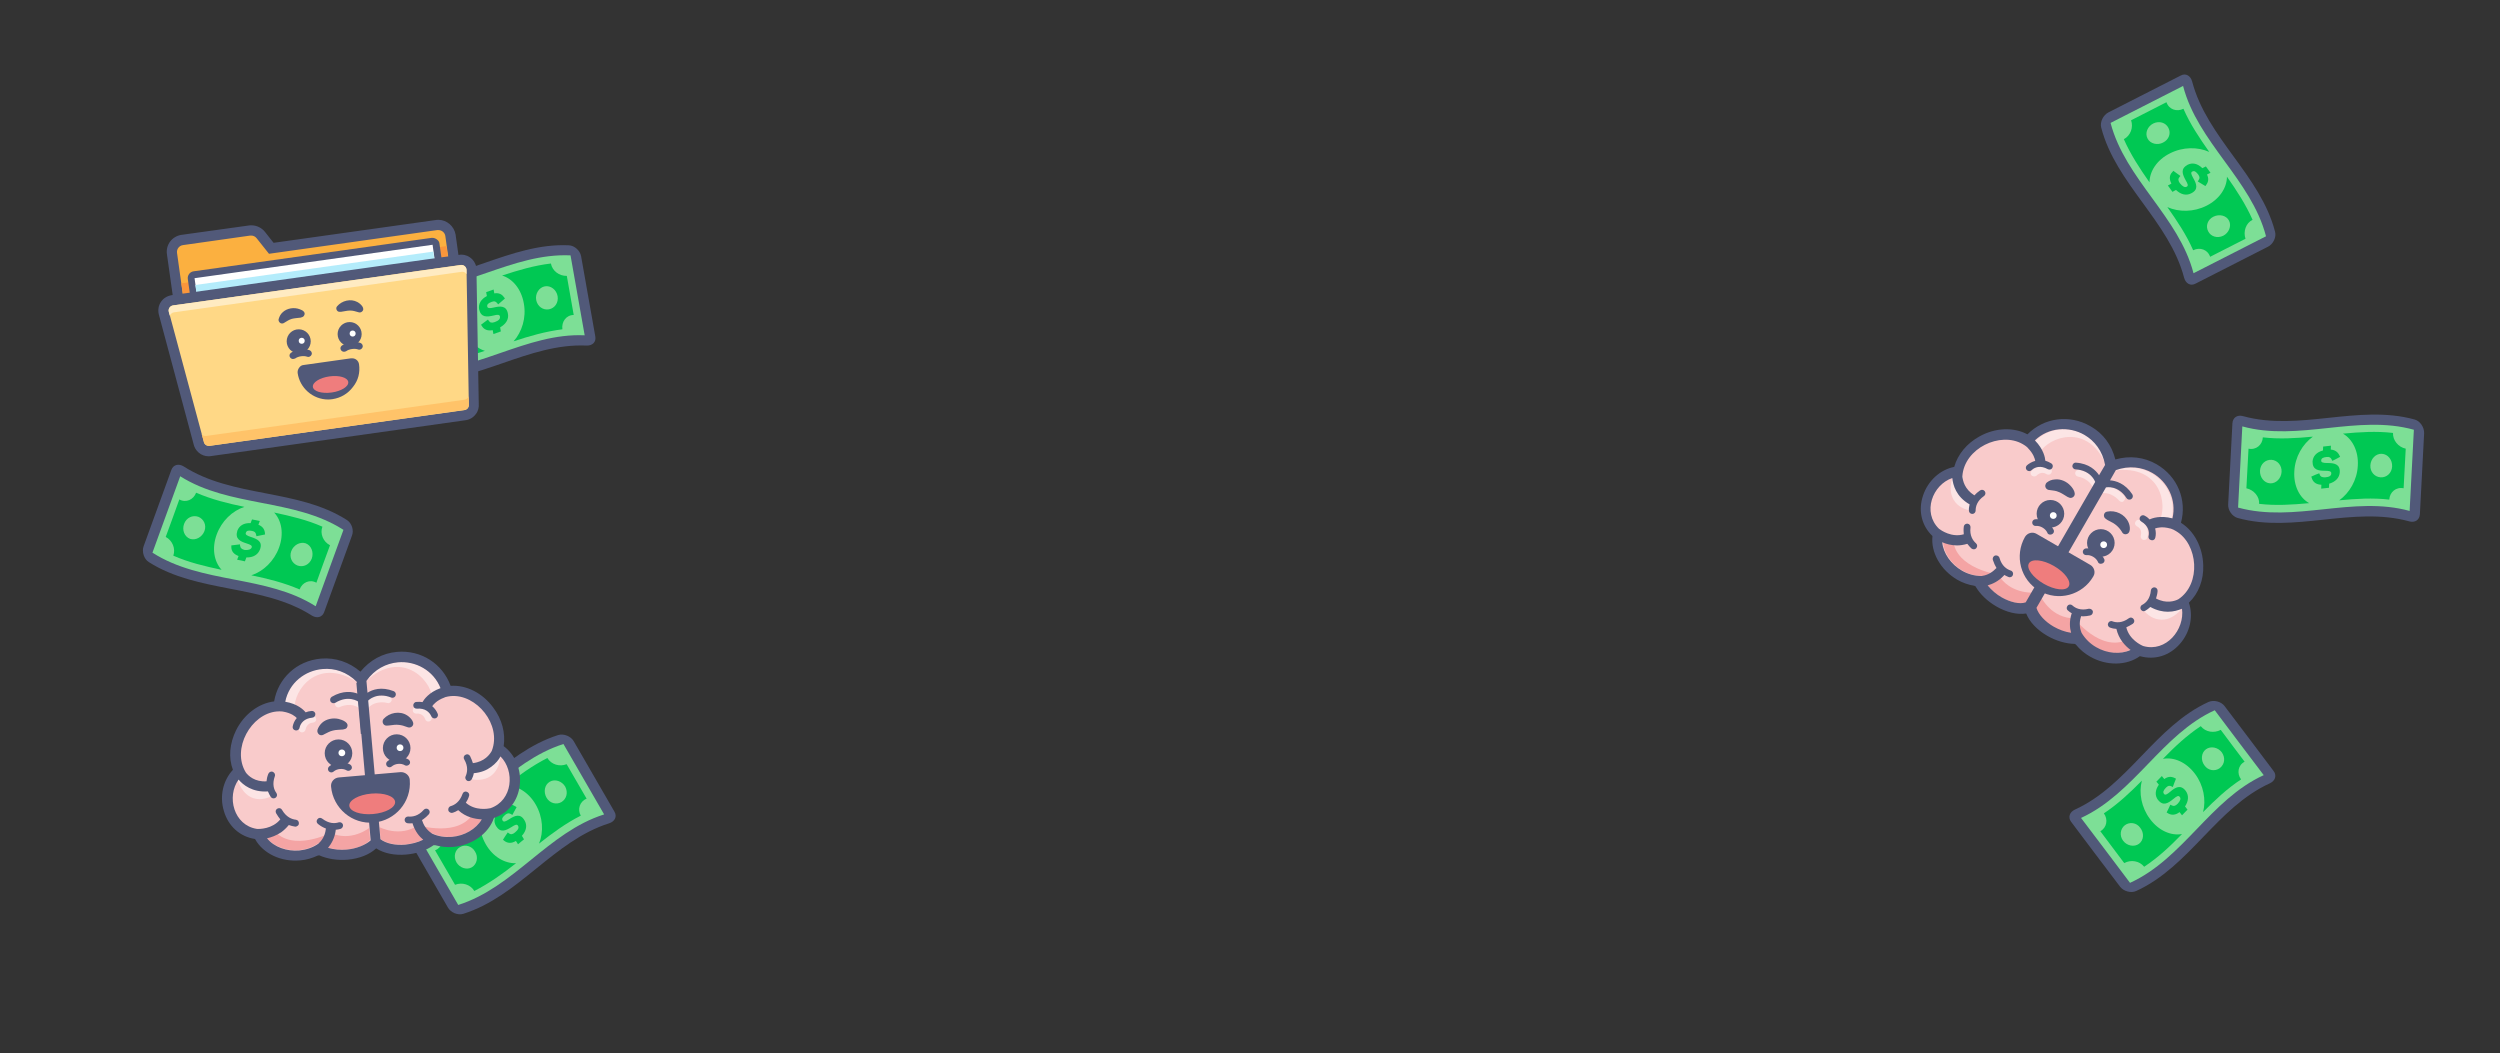 <?xml version="1.0" encoding="utf-8"?>
<!-- Generator: Adobe Illustrator 26.0.2, SVG Export Plug-In . SVG Version: 6.00 Build 0)  -->
<svg version="1.1" id="Layer_3" xmlns="http://www.w3.org/2000/svg" xmlns:xlink="http://www.w3.org/1999/xlink" x="0px" y="0px"
	 viewBox="0 0 1413.6 595.6" style="enable-background:new 0 0 1413.6 595.6;" xml:space="preserve">
<rect x="0" y="0" width="1413.6" height="595.6" fill="#333333" stroke="none"/>
<style type="text/css">
	.st0{fill:#7DDF96;}
	.st1{fill:#515979;}
	.st2{fill:#00C853;}
	.st3{fill:#FBB040;}
	.st4{fill:#FA963C;}
	.st5{fill:#FFFFFF;}
	.st6{fill:#B4ECFB;}
	.st7{fill:#FFD886;}
	.st8{fill:#FFEBC2;}
	.st9{fill:#FFC369;}
	.st10{fill:#EF7D7D;}
	.st11{fill:#F9CBCB;}
	.st12{fill:#FCE5E5;}
	.st13{fill:none;}
	.st14{fill:#F4A4A4;}
</style>
<g>
	<g>
		<g>
			<g>
				<g>
					<path class="st0" d="M236.1,212.4c-1.6-0.1-3.2-1.5-3.5-3.1c-2.6-15-5.3-30.2-8-45.2c-0.3-1.6,0.9-2.7,2.5-2.7
						c33.1,1.5,61.9-21.4,95-19.9c1.6,0.1,3.2,1.5,3.5,3.1c2.6,15,5.3,30.2,8,45.2c0.3,1.6-0.9,2.7-2.5,2.7
						C298,191.1,269.2,213.9,236.1,212.4z"/>
				</g>
				<g>
					<path class="st1" d="M322.6,144.4c2.6,15,5.3,30.2,8,45.2c-33.1-1.5-61.9,21.4-95,19.9c-2.6-15-5.3-30.2-8-45.2
						C260.7,165.7,289.5,142.9,322.6,144.4 M321.6,138.7c-33.1-1.5-61.9,21.4-95,19.9c-3.3-0.1-5.5,2-4.9,5.2
						c2.6,15,5.3,30.2,8,45.2c0.6,3.2,3.7,6.1,7,6.3c33.1,1.5,61.9-21.4,95-19.9c3.3,0.1,5.5-2,4.9-5.2c-2.6-15-5.3-30.2-8-45.2
						C328.1,141.8,324.9,138.8,321.6,138.7L321.6,138.7z"/>
				</g>
			</g>
			<path class="st2" d="M261.9,182.6c-1.5-8.1,1.1-16.1,5.8-21.4c-9,3-18.1,5.6-27.6,6.8c0.8,4.2-2,8-6.4,8.1
				c1.3,7.4,2.6,14.8,3.9,22.1c4.3-0.1,8.2,2.8,9,7c9.4-1.1,18.5-3.8,27.6-6.8C268.3,196.6,263.4,190.7,261.9,182.6z M250.2,192.2
				c-3.3,0.6-6.6-2-7.2-5.6c-0.7-3.6,1.6-6.8,4.9-7.4c3.3-0.6,6.5,1.6,7.2,5.2C255.6,188.1,253.5,191.7,250.2,192.2z"/>
			<path class="st2" d="M324.4,178.1c-1.3-7.4-2.6-14.8-3.9-22.1c-4.3,0.1-8.2-2.8-9-7c-9.4,1.1-18.5,3.8-27.6,6.8
				c6,1.8,10.9,7.7,12.3,15.8c1.5,8.1-1.1,16.1-5.8,21.4c9-3,18.1-5.6,27.6-6.8C317.4,181.9,320.2,178.1,324.4,178.1z M310.4,174.9
				c-3.3,0.6-6.5-1.6-7.2-5.2s1.6-7.2,4.9-7.8s6.6,2,7.2,5.6C315.9,171.1,313.7,174.3,310.4,174.9z"/>
			<g>
				<g>
					<path class="st2" d="M282.7,179c-0.2-1.2-1.4-1.2-3.6-0.6c-3.9,0.9-7.1,1.2-8.2-3.5c-0.5-3,1-5.7,4.4-7.5
						c-0.1-0.8-0.3-1.5-0.4-2.2c1.4-0.5,2.8-1,4.2-1.5c0.1,0.8,0.3,1.5,0.4,2.2c2.3-0.4,4.2,0.3,5.4,2.1c0.1,0.1,0.1,0.1,0.2,0.2
						c0.1,0.2,0.3,0.4,0.4,0.6c-1.3,1.1-2.5,2.1-3.8,3.3c-0.2-0.2-0.4-0.5-0.6-0.7c-0.8-1-1.6-1.3-3.1-0.7c-1.9,0.7-2.7,1.4-2.5,2.6
						c0.2,1.1,1.5,1.1,3.6,0.6c3.8-0.9,7.3-1.2,8.1,3.5c0.6,3.1-1.1,5.8-4.4,7.7c0.1,0.8,0.3,1.6,0.4,2.3c-1.4,0.5-2.8,1-4.2,1.5
						c-0.1-0.8-0.3-1.5-0.4-2.2c-2.8,0.5-4.9-0.3-6.1-2.3c-0.2-0.3-0.3-0.5-0.5-0.8c1.3-1,2.6-1.9,3.9-2.9c0.2,0.2,0.3,0.5,0.5,0.7
						c0.7,1.1,1.7,1.3,3.4,0.7C282,181.3,282.9,180.3,282.7,179z"/>
				</g>
			</g>
		</g>
	</g>
</g>
<path class="st3" d="M118,249.2c-3.4,0-6.2-2.5-6.7-5.8l-14.1-100c-0.5-3.7,2-7.2,5.8-7.7l38.1-5.3c0.3,0,0.6-0.1,1-0.1
	c2.1,0,4.1,1,5.3,2.6l5.9,7.6l93.5-13.1c0.3,0,0.7-0.1,1-0.1c3.4,0,6.2,2.5,6.7,5.8l12.4,88.4c0.3,1.8-0.2,3.6-1.3,5
	c-1.1,1.5-2.7,2.4-4.5,2.6L119,249.1C118.7,249.2,118.3,249.2,118,249.2z"/>
<path class="st1" d="M247.9,130.1c1.9,0,3.6,1.4,3.9,3.3l12.4,88.4c0.3,2.1-1.2,4.1-3.3,4.4l-142.3,20.1c-0.2,0-0.4,0-0.6,0
	c-1.9,0-3.6-1.4-3.9-3.3l-14-100c-0.3-2.1,1.2-4.1,3.3-4.4l38.1-5.4c0.2,0,0.4,0,0.6,0c1.2,0,2.3,0.6,3,1.5l7,8.8l95.1-13.4
	C247.5,130.1,247.7,130.1,247.9,130.1 M247.9,124.3c-0.5,0-0.9,0-1.4,0.1l-91.8,12.9l-4.9-6.2c-1.8-2.3-4.7-3.7-7.7-3.7
	c-0.5,0-0.9,0-1.4,0.1l-38.1,5.3c-5.3,0.8-9,5.6-8.2,11l14.1,100c0.7,4.8,4.8,8.3,9.6,8.3c0.5,0,0.9,0,1.4-0.1l142.3-20
	c2.5-0.4,4.9-1.7,6.4-3.8c1.6-2,2.2-4.7,1.8-7.2l-12.4-88.4C256.8,127.9,252.6,124.3,247.9,124.3L247.9,124.3z"/>
<rect x="103.2" y="149.6" transform="matrix(0.99 -0.139 0.139 0.99 -20.438 26.449)" class="st4" width="151.4" height="19.4"/>
<path class="st5" d="M113.5,184.2c-1,0-1.7-0.7-1.9-1.6l-3.5-24.9c-0.1-0.5,0.1-1.1,0.4-1.5s0.8-0.7,1.3-0.8l134.5-18.9
	c0.1,0,0.2,0,0.3,0c0.4,0,0.9,0.1,1.2,0.4c0.4,0.3,0.7,0.8,0.8,1.3l3.5,24.9c0.2,1.1-0.6,2-1.6,2.2l-134.5,18.9
	C113.7,184.2,113.6,184.2,113.5,184.2z"/>
<path class="st1" d="M244.6,138.4l3.5,24.9l-134.6,18.9l-3.5-24.9L244.6,138.4 M244.6,134.5c-0.2,0-0.4,0-0.6,0l-134.5,18.9
	c-2.1,0.3-3.6,2.2-3.3,4.4l3.5,24.9c0.3,1.9,1.9,3.3,3.9,3.3c0.2,0,0.4,0,0.6,0l134.5-18.9c2.1-0.3,3.6-2.2,3.3-4.4l-3.5-24.9
	c-0.1-1.1-0.7-1.9-1.6-2.5C246.2,134.8,245.3,134.5,244.6,134.5L244.6,134.5z"/>
<rect x="111.2" y="151.6" transform="matrix(0.99 -0.139 0.139 0.99 -20.704 26.509)" class="st6" width="135.9" height="19.4"/>
<path class="st7" d="M118,255.1c-2.8,0-5.2-2-5.7-4.9l-19.7-73.2c-0.4-1.6-0.2-3.3,0.8-4.8c1-1.5,2.4-2.3,4.1-2.5l162.7-22.9
	c0.3,0,0.6-0.1,0.8-0.1c3.2,0,5.7,2.5,5.8,5.7l1.3,75.8c0.2,1.5-0.3,2.9-1.2,4.1c-1,1.3-2.3,2-3.9,2.2L118.8,255
	C118.5,255,118.3,255.1,118,255.1z"/>
<path class="st1" d="M260.9,149.8c1.6,0,2.9,1.3,2.9,2.9l1.3,75.9c0.2,1.6-0.9,3.1-2.5,3.3l-144.1,20.2c-0.1,0-0.3,0-0.4,0
	c-1.5,0-2.7-1.1-2.9-2.5l-19.7-73.3c-0.5-1.6,0.7-3.4,2.4-3.6l162.7-22.9C260.6,149.8,260.8,149.8,260.9,149.8 M260.9,144
	c-0.4,0-0.8,0-1.3,0.1L97.1,166.9c-2.5,0.4-4.7,1.7-6.1,3.8c-1.4,2-1.8,4.7-1.2,7.1l19.6,73.1c0.8,4.1,4.4,7.1,8.5,7.1
	c0.4,0,0.8,0,1.3-0.1l144.1-20.3c2.3-0.3,4.4-1.6,5.7-3.4c1.4-1.7,1.9-3.9,1.7-6l-1.3-75.6C269.5,147.9,265.6,144,260.9,144
	L260.9,144z"/>
<path class="st8" d="M98.4,176.6L261,153.7c1.2-0.2,2.2,0.4,2.8,1.3v-2.3c0-1.7-1.6-3.1-3.3-2.8L97.8,172.7
	c-1.7,0.3-2.8,1.9-2.4,3.6l0.6,2.2C96.4,177.6,97.3,176.7,98.4,176.6z"/>
<path class="st9" d="M262.7,226l-146.1,20.5c-1.1,0.2-2-0.3-2.6-1.1l1.2,4.2c0.2,1.6,1.6,2.7,3.3,2.5l144.1-20.3
	c1.6-0.2,2.7-1.6,2.5-3.3l-0.1-4.4C264.6,225.1,263.8,225.8,262.7,226z"/>
<path class="st1" d="M194.5,198.9c-0.6,0-1.2-0.3-1.6-0.8c-0.7-0.9-0.5-2,0.4-2.7c2.7-1.9,7.3-2.6,10.5-1.5c1,0.4,1.6,1.5,1.2,2.5
	c-0.4,1-1.5,1.6-2.5,1.2c-1.9-0.7-5.1-0.3-6.8,1C195.3,198.8,194.9,198.9,194.5,198.9z"/>
<circle class="st1" cx="197.7" cy="188.9" r="6.8"/>
<circle class="st5" cx="199.4" cy="188.6" r="1.7"/>
<path class="st1" d="M190.6,173.2c2.7-3.2,7.7-4.5,11.5-2.4c1.9,1,4.9,3.9,2.3,5.6c-0.6,0.4-1.4,0.3-1.9,0.1
	c-1.7-0.5-2.9-0.9-4.6-0.9c-1.6,0-3.4,0.5-5,0.7h-0.8C190.6,176.5,189.5,174.4,190.6,173.2L190.6,173.2z"/>
<path class="st1" d="M165.7,203c-0.6,0-1.2-0.3-1.6-0.8c-0.7-0.9-0.5-2,0.4-2.7c2.7-1.9,7.3-2.6,10.5-1.5c1,0.4,1.6,1.5,1.2,2.5
	c-0.4,1-1.5,1.6-2.5,1.2c-1.9-0.7-5.1-0.3-6.8,1C166.4,202.8,166.1,203,165.7,203z"/>
<circle class="st1" cx="168.9" cy="193" r="6.8"/>
<circle class="st5" cx="170.6" cy="192.7" r="1.7"/>
<path class="st1" d="M170,179.6c-1.6,0.2-3.5,0.3-5,0.7c-1.6,0.5-2.6,1.2-4.1,2.1c-1,0.8-2.4,0.7-3.1-0.5c-0.3-0.5-0.4-1.1-0.2-1.6
	c0.4-1.3,1-2.6,2.1-3.6c2.5-2.5,6.7-3.1,9.9-1.8c1.5,0.5,3.5,1.7,2.3,3.6C171.5,179.2,170.7,179.4,170,179.6L170,179.6z"/>
<path class="st1" d="M203,205.9c-0.3-1.9-1.9-3.3-3.9-3.3c-0.2,0-0.4,0-0.6,0l-26.9,3.8c-1.1,0.1-1.9,0.7-2.5,1.6
	c-0.6,0.8-0.9,1.8-0.8,2.9c1.2,8.5,8.6,15,17.3,15c0.8,0,1.6-0.1,2.4-0.2c4.7-0.7,8.7-3.1,11.5-6.8
	C202.6,215.1,203.7,210.6,203,205.9z"/>
<ellipse transform="matrix(0.99 -0.139 0.139 0.99 -28.436 28.15)" class="st10" cx="187" cy="217.4" rx="10.1" ry="4.6"/>
<g>
	<g>
		<g>
			<g>
				<g>
					<path class="st0" d="M85.2,315.2c-1.4-0.9-2-2.9-1.5-4.4c5.2-14.4,10.5-28.8,15.7-43.2c0.6-1.6,2.1-1.9,3.5-1.1
						c28,17.8,64.3,12.4,92.3,30.3c1.4,0.9,2,2.9,1.5,4.4c-5.2,14.4-10.5,28.8-15.7,43.2c-0.6,1.6-2.1,1.9-3.5,1.1
						C149.5,327.7,113.2,333,85.2,315.2z"/>
				</g>
				<g>
					<path class="st1" d="M194.2,299.6c-5.2,14.4-10.5,28.8-15.7,43.2c-28-17.8-64.3-12.4-92.3-30.3c5.2-14.4,10.5-28.8,15.7-43.2
						C129.9,287,166.3,281.7,194.2,299.6 M196.1,294c-28-17.8-64.3-12.4-92.3-30.3c-2.8-1.7-5.8-1-6.9,2
						c-5.2,14.4-10.5,28.8-15.7,43.2c-1.1,3,0.2,7.2,2.9,8.9c28,17.8,64.3,12.4,92.3,30.3c2.8,1.7,5.8,1,6.9-2
						c5.2-14.4,10.5-28.8,15.7-43.2C200.2,300,199,295.8,196.1,294L196.1,294z"/>
				</g>
			</g>
			<g>
				<path class="st2" d="M122.5,302.3c2.8-7.7,8.9-13.5,15.7-15.7c-9.3-1.9-18.5-4.2-27.3-8c-1.5,4-5.8,5.9-9.5,3.8
					c-2.5,7.1-5.1,14.1-7.7,21.2c3.8,2,5.7,6.6,4.3,10.6c8.6,3.8,17.9,6,27.3,8C121,317.5,119.7,310,122.5,302.3z M115.6,300.3
					c-1.3,3.4-4.9,5.4-8.1,4.4c-3.2-1.2-4.7-5-3.4-8.5c1.3-3.5,4.8-5.1,8-4C115.2,293.4,116.9,296.9,115.6,300.3z"/>
				<path class="st2" d="M182.3,297.8c-8.6-3.8-17.9-6-27.3-8c4.3,4.6,5.6,12.1,2.8,19.8s-8.9,13.5-15.7,15.7
					c9.3,1.9,18.5,4.2,27.3,8c1.5-4,5.8-5.9,9.5-3.8c2.5-7.1,5.1-14.1,7.7-21.2C182.8,306.4,180.8,301.8,182.3,297.8z M176.3,315.8
					c-1.3,3.5-4.8,5.1-8,4c-3.2-1.2-4.9-4.7-3.6-8.2c1.3-3.4,4.9-5.4,8.1-4.4C176.1,308.4,177.5,312.4,176.3,315.8z"/>
			</g>
			<g>
				<g>
					<path class="st2" d="M142.3,309.6c0.4-1.1-0.6-1.6-2.8-2.3c-3.8-1.2-6.7-2.6-5.3-7.2c1.1-2.9,3.7-4.5,7.5-4.3
						c0.3-0.7,0.5-1.4,0.8-2.1c1.5,0.3,2.9,0.6,4.4,0.9c-0.3,0.7-0.5,1.4-0.8,2.1c2.2,0.9,3.4,2.3,3.7,4.6c0,0.1,0,0.2,0,0.2
						c0,0.2,0,0.5,0.1,0.7c-1.6,0.3-3.2,0.7-4.9,1c-0.1-0.3-0.1-0.6-0.2-0.9c-0.2-1.2-0.8-1.8-2.3-2.1c-2-0.4-3.1-0.2-3.5,1.1
						c-0.4,1,0.7,1.6,2.8,2.3c3.7,1.2,6.9,2.6,5.2,7.1c-1.1,2.9-3.8,4.6-7.7,4.5c-0.3,0.8-0.5,1.5-0.8,2.2c-1.5-0.3-2.9-0.6-4.4-0.9
						c0.3-0.7,0.5-1.5,0.8-2.1c-2.7-1-4.1-2.7-4.1-5.1c0-0.3,0-0.6,0-0.9c1.6-0.2,3.2-0.4,4.9-0.6c0,0.3,0,0.6,0.1,0.9
						c0.1,1.2,1,1.9,2.6,2.3C140.5,311.1,141.8,310.7,142.3,309.6z"/>
				</g>
			</g>
		</g>
	</g>
</g>
<g>
	<g>
		<g>
			<g>
				<g>
					<path class="st0" d="M260.5,514.2c-1.6,0.5-3.5-0.3-4.4-1.6c-7.7-13.3-15.3-26.5-23-39.8c-0.8-1.4-0.2-2.9,1.5-3.4
						c31.6-10,50.9-41.2,82.5-51.2c1.6-0.5,3.5,0.3,4.4,1.6c7.7,13.3,15.3,26.5,23,39.8c0.8,1.4,0.2,2.9-1.5,3.4
						C311.4,473,292.1,504.2,260.5,514.2z"/>
				</g>
				<g>
					<path class="st1" d="M318.6,420.7c7.7,13.3,15.3,26.5,23,39.8c-31.6,10-50.9,41.2-82.5,51.2c-7.7-13.3-15.3-26.5-23-39.8
						C267.7,461.9,287,430.7,318.6,420.7 M315.7,415.6c-31.6,10-50.9,41.2-82.5,51.2c-3.1,1-4.6,3.8-2.9,6.6
						c7.7,13.3,15.3,26.5,23,39.8c1.6,2.8,5.6,4.5,8.7,3.5c31.6-10,50.9-41.2,82.5-51.2c3.1-1,4.6-3.8,2.9-6.6
						c-7.7-13.3-15.3-26.5-23-39.8C322.8,416.3,318.8,414.7,315.7,415.6L315.7,415.6z"/>
				</g>
			</g>
			<path class="st2" d="M331.7,451.6c-3.8-6.5-7.5-13-11.3-19.5c-4,1.6-8.7,0.2-10.9-3.5c-8.4,4.3-16.1,9.8-23.6,15.7
				c6.2-0.4,12.9,3.5,17,10.6s4.6,15.5,1.9,22.1c7.5-5.9,15.1-11.5,23.6-15.8C326.4,457.8,327.7,453.2,331.7,451.6z M317.5,453.5
				c-2.9,1.7-6.7,0.7-8.5-2.5c-1.8-3.2-1.1-7.3,1.9-9c2.9-1.7,6.9-0.3,8.7,2.8C321.3,448.1,320.4,451.7,317.5,453.5z"/>
			<path class="st2" d="M274.7,477.4c-4.1-7.1-4.6-15.5-1.9-22.1c-7.5,5.9-15.1,11.5-23.6,15.8c2.1,3.7,0.8,8.2-3.2,9.7
				c3.8,6.5,7.5,13,11.3,19.5c4-1.6,8.7-0.2,10.9,3.5c8.4-4.3,16.1-9.8,23.6-15.7C285.3,488.3,278.7,484.4,274.7,477.4z
				 M266.8,490.4c-2.9,1.7-6.9,0.3-8.7-2.8c-1.8-3.2-0.9-7,2-8.6c2.9-1.7,6.7-0.7,8.5,2.5C270.6,484.6,269.7,488.7,266.8,490.4z"/>
			<g>
				<g>
					<path class="st2" d="M292.9,466.9c-0.6-1-1.6-0.6-3.6,0.7c-3.4,2.1-6.3,3.5-8.8-0.5c-1.6-2.6-1.1-5.7,1.6-8.5
						c-0.4-0.7-0.8-1.3-1.2-1.9c1.2-1,2.3-1.8,3.4-2.8c0.4,0.7,0.8,1.3,1.2,1.9c2-1.2,4-1.1,5.8,0.1c0.1,0,0.1,0.1,0.2,0.1
						c0.2,0.1,0.4,0.3,0.6,0.4c-0.8,1.5-1.6,2.9-2.4,4.4c-0.3-0.2-0.5-0.3-0.8-0.5c-1.1-0.6-1.9-0.6-3.2,0.4
						c-1.6,1.4-2.1,2.2-1.5,3.3c0.6,1,1.7,0.5,3.6-0.7c3.2-2.1,6.4-3.6,8.8,0.6c1.6,2.7,1.1,5.8-1.5,8.7c0.4,0.7,0.8,1.4,1.2,2
						c-1.2,1-2.3,1.8-3.4,2.8c-0.4-0.7-0.8-1.4-1.2-1.9c-2.4,1.5-4.7,1.4-6.6-0.1c-0.2-0.2-0.5-0.4-0.7-0.6c0.9-1.4,1.7-2.7,2.7-4.1
						c0.2,0.2,0.5,0.3,0.7,0.5c1,0.8,2.1,0.6,3.4-0.5C293,469.2,293.6,468,292.9,466.9z"/>
				</g>
			</g>
		</g>
	</g>
</g>
<g>
	<g>
		<g>
			<g>
				<g>
					<path class="st0" d="M1206.1,501.4c-1.5,0.7-3.5,0.1-4.5-1.2c-9.2-12.2-18.4-24.5-27.7-36.7c-1-1.3-0.5-2.8,1-3.5
						c30.2-13.8,45.5-47.2,75.6-60.9c1.5-0.7,3.5-0.1,4.5,1.2c9.2,12.2,18.4,24.5,27.7,36.7c1,1.3,0.5,2.8-1,3.5
						C1251.7,454.4,1236.3,487.7,1206.1,501.4z"/>
				</g>
				<g>
					<path class="st1" d="M1252.3,401.6c9.2,12.2,18.4,24.5,27.7,36.7c-30.2,13.8-45.5,47.2-75.6,60.9
						c-9.2-12.2-18.4-24.5-27.7-36.7C1206.9,448.6,1222.3,415.3,1252.3,401.6 M1248.8,396.9c-30.2,13.8-45.5,47.2-75.6,60.9
						c-3,1.4-4,4.4-2.1,6.9c9.2,12.2,18.4,24.5,27.7,36.7c1.9,2.5,6.1,3.8,9.1,2.4c30.2-13.8,45.5-47.2,75.6-60.9
						c3-1.4,4-4.4,2.1-6.9c-9.2-12.2-18.4-24.5-27.7-36.7C1256,396.7,1251.9,395.6,1248.8,396.9L1248.8,396.9z"/>
				</g>
			</g>
			<path class="st2" d="M1215.7,463.1c-4.9-6.5-6.4-14.8-4.6-21.7c-6.7,6.8-13.6,13.3-21.5,18.5c2.5,3.4,1.7,8.1-2,10.1l13.5,18
				c3.8-2,8.6-1.3,11.3,2.1c7.9-5.2,14.8-11.7,21.4-18.5C1227.6,472.7,1220.6,469.7,1215.7,463.1z M1209.5,477.1
				c-2.7,2-6.8,1.2-9-1.7c-2.2-2.9-1.6-6.8,1-8.8c2.7-2,6.6-1.5,8.7,1.5C1212.4,470.9,1212.3,475,1209.5,477.1z"/>
			<path class="st2" d="M1269.2,430.7c-4.5-6-9-11.9-13.5-18c-3.8,2-8.6,1.3-11.3-2.1c-7.9,5.2-14.8,11.7-21.4,18.5
				c6.2-1.2,13.2,1.9,18.1,8.4c4.9,6.5,6.4,14.8,4.6,21.7c6.7-6.8,13.6-13.3,21.5-18.5C1264.7,437.4,1265.4,432.7,1269.2,430.7z
				 M1255.2,434.3c-2.7,2-6.6,1.5-8.7-1.5c-2.2-2.9-1.9-7.1,0.8-9.1c2.7-2,6.8-1.2,9,1.7C1258.4,428.4,1258,432.1,1255.2,434.3z"/>
			<g>
				<g>
					<path class="st2" d="M1232.5,450.6c-0.7-1-1.7-0.4-3.5,1.1c-3.1,2.5-5.8,4.3-8.8,0.6c-1.8-2.4-1.7-5.5,0.5-8.6
						c-0.5-0.6-0.9-1.2-1.4-1.7c1.1-1.1,2-2.1,3.1-3.2c0.5,0.6,0.9,1.2,1.4,1.7c1.9-1.4,3.8-1.6,5.8-0.6c0.1,0,0.2,0.1,0.2,0.1
						c0.2,0.1,0.4,0.2,0.6,0.3c-0.6,1.6-1.3,3.1-1.8,4.7c-0.3-0.1-0.6-0.2-0.8-0.4c-1.1-0.5-1.9-0.4-3.1,0.8
						c-1.5,1.6-1.8,2.5-1.1,3.5c0.7,0.9,1.7,0.3,3.5-1.2c2.9-2.5,5.9-4.3,8.8-0.5c1.8,2.5,1.7,5.6-0.4,8.8c0.5,0.6,1,1.3,1.4,1.8
						c-1.1,1.1-2,2.1-3.1,3.2c-0.5-0.6-0.9-1.2-1.4-1.8c-2.2,1.7-4.5,1.9-6.5,0.7c-0.3-0.2-0.5-0.3-0.8-0.5c0.7-1.5,1.5-2.9,2.1-4.4
						c0.3,0.1,0.5,0.3,0.8,0.4c1.1,0.6,2.1,0.3,3.3-0.9C1232.9,452.8,1233.3,451.5,1232.5,450.6z"/>
				</g>
			</g>
		</g>
	</g>
</g>
<g>
	<g>
		<g>
			<g>
				<g>
					<path class="st0" d="M1265.3,289.8c-1.6-0.5-2.8-2.1-2.7-3.8c0.8-15.3,1.6-30.6,2.4-45.9c0.1-1.6,1.5-2.5,3-2
						c31.9,8.8,65.1-6.9,97,1.9c1.6,0.5,2.8,2.1,2.7,3.8c-0.8,15.3-1.6,30.6-2.4,45.9c-0.1,1.6-1.5,2.5-3,2
						C1330.5,282.9,1297.3,298.7,1265.3,289.8z"/>
				</g>
				<g>
					<path class="st1" d="M1364.9,243c-0.8,15.3-1.6,30.6-2.4,45.9c-31.9-8.8-65.1,6.9-97-1.9c0.8-15.3,1.6-30.6,2.4-45.9
						C1299.8,249.9,1333,234.1,1364.9,243 M1365.3,237.2c-31.9-8.8-65.1,6.9-97-1.9c-3.2-0.9-5.8,0.8-6,4
						c-0.8,15.3-1.6,30.6-2.4,45.9c-0.2,3.2,2.2,6.8,5.4,7.7c31.9,8.8,65.1-6.9,97,1.9c3.2,0.9,5.8-0.8,6-4
						c0.8-15.3,1.6-30.6,2.4-45.9C1370.8,241.6,1368.4,238,1365.3,237.2L1365.3,237.2z"/>
				</g>
			</g>
			<path class="st2" d="M1297.3,266.5c0.4-8.2,4.7-15.4,10.5-19.6c-9.5,0.9-19,1.5-28.3,0.4c-0.2,4.2-3.8,7.3-8.1,6.4
				c-0.4,7.5-0.8,14.9-1.2,22.4c4.2,0.9,7.5,4.7,7.2,8.8c9.4,1.1,18.8,0.5,28.3-0.4C1300.3,281.5,1296.8,274.7,1297.3,266.5z
				 M1290.1,266.8c-0.2,3.7-3.1,6.7-6.5,6.5s-5.9-3.5-5.7-7.2c0.2-3.7,3.1-6.3,6.5-6.1C1287.7,260.2,1290.3,263.1,1290.1,266.8z"/>
			<path class="st2" d="M1353.1,244.8c-9.4-1.1-18.8-0.5-28.3,0.4c5.4,3.1,8.9,10,8.4,18.1c-0.4,8.2-4.7,15.4-10.5,19.6
				c9.5-0.9,19-1.5,28.3-0.4c0.2-4.2,3.8-7.3,8.1-6.4c0.4-7.5,0.8-14.9,1.2-22.4C1356.1,252.8,1352.9,249,1353.1,244.8z
				 M1352.6,263.8c-0.2,3.7-3.1,6.3-6.5,6.1c-3.4-0.2-6-3.1-5.8-6.8c0.2-3.7,3.1-6.7,6.5-6.5
				C1350.3,256.8,1352.8,260.1,1352.6,263.8z"/>
			<g>
				<g>
					<path class="st2" d="M1318.2,267.7c0.1-1.2-1.1-1.5-3.4-1.5c-4,0-7.2-0.5-7.2-5.2c0.2-3,2.2-5.3,5.9-6.3c0-0.8,0.1-1.5,0.1-2.2
						c1.5-0.2,2.9-0.3,4.4-0.5c0,0.8-0.1,1.5-0.1,2.2c2.3,0.2,4,1.3,4.9,3.3c0.1,0.1,0.1,0.1,0.1,0.2c0.1,0.2,0.2,0.4,0.3,0.6
						c-1.5,0.8-2.9,1.6-4.4,2.3c-0.1-0.3-0.3-0.5-0.4-0.8c-0.5-1.1-1.3-1.6-2.9-1.4c-2,0.2-3,0.8-3,2c-0.1,1.1,1.2,1.4,3.4,1.4
						c3.9,0,7.3,0.5,7.1,5.2c-0.2,3.1-2.3,5.4-6,6.5c0,0.8-0.1,1.6-0.1,2.3c-1.5,0.2-2.9,0.3-4.4,0.5c0-0.8,0.1-1.6,0.1-2.2
						c-2.8-0.1-4.7-1.4-5.4-3.7c-0.1-0.3-0.2-0.6-0.3-0.9c1.5-0.7,3-1.4,4.5-1.9c0.1,0.3,0.2,0.6,0.3,0.8c0.4,1.2,1.5,1.6,3.1,1.5
						C1317.1,269.7,1318.2,269,1318.2,267.7z"/>
				</g>
			</g>
		</g>
	</g>
</g>
<g>
	<g>
		<g>
			<g>
				<g>
					<path class="st0" d="M1190.8,70.7c-0.4-1.6,0.5-3.5,1.9-4.3c13.7-7,27.3-13.9,41-20.9c1.5-0.8,2.9,0,3.3,1.6
						c8.3,32,38.5,53,46.9,85c0.4,1.6-0.5,3.5-1.9,4.3c-13.7,7-27.3,13.9-41,20.9c-1.5,0.8-2.9,0-3.3-1.6
						C1229.4,123.7,1199.2,102.8,1190.8,70.7z"/>
				</g>
				<g>
					<path class="st1" d="M1281.3,133.6c-13.7,7-27.3,13.9-41,20.9c-8.3-32-38.5-53-46.9-85c13.7-7,27.3-13.9,41-20.9
						C1242.7,80.6,1272.9,101.5,1281.3,133.6 M1286.4,131c-8.3-32-38.5-53-46.9-85c-0.9-3.2-3.6-4.8-6.4-3.3
						c-13.7,7-27.3,13.9-41,20.9c-2.8,1.5-4.8,5.3-4,8.5c8.3,32,38.5,53,46.9,85c0.9,3.2,3.6,4.8,6.4,3.3c13.7-7,27.3-13.9,41-20.9
						C1285.3,138.1,1287.3,134.1,1286.4,131L1286.4,131z"/>
				</g>
			</g>
			<path class="st2" d="M1273.7,124.3c-3.8-8.6-9-16.6-14.5-24.4c0,6.3-4.2,12.7-11.5,16.4c-7.3,3.7-15.7,3.7-22.2,0.8
				c5.5,7.8,10.8,15.7,14.6,24.4c3.8-1.9,8.2-0.4,9.6,3.7c6.7-3.4,13.4-6.8,20-10.2C1268.3,130.9,1269.9,126.1,1273.7,124.3z
				 M1257.1,133.3c-3.3,1.6-7,0.5-8.5-2.5c-1.6-3-0.3-6.7,3-8.3c3.3-1.6,7.3-0.7,8.8,2.3C1261.9,127.8,1260.3,131.7,1257.1,133.3z"
				/>
			<path class="st2" d="M1227,86.7c7.3-3.7,15.7-3.7,22.2-0.8c-5.5-7.8-10.8-15.7-14.6-24.4c-3.8,1.9-8.2,0.4-9.6-3.7
				c-6.7,3.4-13.4,6.8-20,10.2c1.4,4.1-0.3,8.7-4.1,10.7c3.8,8.6,9,16.6,14.5,24.4C1215.5,96.8,1219.6,90.4,1227,86.7z M1214.3,78.3
				c-1.6-3,0-6.9,3.3-8.5c3.3-1.6,7-0.5,8.5,2.5c1.6,3,0.3,6.7-3,8.3C1219.9,82.3,1215.8,81.3,1214.3,78.3z"/>
			<g>
				<g>
					<path class="st2" d="M1236.4,105.6c1.1-0.5,0.7-1.6-0.5-3.6c-1.9-3.5-3.1-6.5,1-8.8c2.7-1.4,5.7-0.8,8.4,1.9
						c0.7-0.3,1.4-0.7,2-1c0.9,1.2,1.7,2.4,2.6,3.6c-0.7,0.3-1.4,0.7-2,1c1.1,2.1,0.9,4.1-0.4,5.8c0,0.1-0.1,0.1-0.1,0.2
						c-0.1,0.2-0.3,0.4-0.4,0.5c-1.4-0.9-2.8-1.7-4.3-2.6c0.2-0.3,0.3-0.5,0.5-0.8c0.7-1,0.7-1.8-0.3-3.2c-1.3-1.6-2.1-2.2-3.3-1.6
						c-1,0.5-0.6,1.6,0.5,3.6c1.9,3.3,3.2,6.6-1.1,8.7c-2.8,1.5-5.9,0.7-8.6-1.9c-0.7,0.4-1.4,0.7-2,1.1c-0.9-1.2-1.7-2.4-2.6-3.6
						c0.7-0.4,1.4-0.7,2-1.1c-1.3-2.5-1.2-4.8,0.5-6.5c0.2-0.2,0.4-0.5,0.6-0.7c1.4,1,2.6,1.9,4,2.9c-0.2,0.2-0.4,0.5-0.6,0.7
						c-0.8,1-0.7,2,0.3,3.4C1234.1,105.5,1235.4,106.1,1236.4,105.6z"/>
				</g>
			</g>
		</g>
	</g>
</g>
<g>
	<path class="st11" d="M1130.4,340.3c-5.1-2.9-9.2-7.2-11.5-11.7c-3.7-0.3-7.3-1.5-10.6-3.3c-8.9-5.1-13.9-14.8-12.3-23.3
		c-6.2-5.2-8.3-13.1-5.7-21c2.7-8.1,9.6-13.7,17.3-14.5c1.3-7.1,6.1-13.4,13.4-17.3c8.2-4.5,17.8-4.8,24.7-0.8
		c0.5,0.3,1,0.6,1.4,0.9c9.2-11.1,23.8-11.5,33.6-5.8c7,4.1,11.6,10.8,13.1,19l0.2,1.1l-46.1,79.9l-1.3,0.3
		C1142,344.8,1136,343.5,1130.4,340.3L1130.4,340.3z"/>
	<path class="st12" d="M1185.6,278.5c-0.9,0-1.6-0.6-1.8-1.5c-1.6-6.3-8.5-7.5-8.8-7.5c-1.1-0.2-1.7-1.2-1.6-2.2
		c0.2-1.1,1.2-1.7,2.2-1.6c0.4,0.1,9.6,1.5,11.9,10.4c0.3,1.1-0.4,2.1-1.4,2.3C1186,278.5,1185.8,278.5,1185.6,278.5z"/>
	<path class="st12" d="M1150.2,269.4c-0.5,0-1-0.2-1.4-0.5c-0.8-0.8-0.8-1.9-0.1-2.7c1.6-1.7,5.9-4.3,10.6-1.4
		c0.9,0.6,1.2,1.7,0.6,2.7c-0.6,0.9-1.7,1.2-2.7,0.6c-3-1.9-5.4,0.5-5.6,0.8C1151.3,269.2,1150.7,269.4,1150.2,269.4z"/>
	<path class="st12" d="M1153.4,255.8c5.3-8.9,27.3-16.8,37.5,7.2c-3.6-20.3-27.8-26.8-40.8-12.9L1153.4,255.8z"/>
	<path class="st13" d="M1147.3,340.4l42.3-73.3c-0.1-0.4-0.3-0.9-0.4-1.3l-42.9,74.3C1146.6,340.3,1147,340.4,1147.3,340.4z"/>
	<path class="st14" d="M1120.8,325.7c4,10.2,17.3,17.1,25.1,15.2l3.4-5.8c0,0-13,0.7-19.4-10.2c0,0-24.3-3.4-25.5-19.7l-5.7-1.2
		C1097.7,314.5,1108.4,325.8,1120.8,325.7z"/>
	<rect x="1171.1" y="275" transform="matrix(0.5 -0.866 0.866 0.5 352.119 1165.716)" class="st1" width="29.1" height="5.8"/>
	<path class="st11" d="M1159.3,356.9c-5.5-3.2-9.7-7.8-11.1-12.2l-0.4-1.2l46.1-79.9l1-0.4c7.9-2.8,16-2.2,23,1.8
		c9.8,5.6,16.8,18.5,11.7,32c0.5,0.2,1,0.5,1.5,0.8c7,4.1,11.5,12.4,11.7,21.8c0.2,8.2-2.8,15.5-8.3,20.2c3.1,7.1,1.6,15.8-3.9,22.1
		c-5.5,6.3-13.4,8.3-21.1,5.5c-6.5,5.6-17.4,6.1-26.3,1c-3.3-1.9-6.1-4.5-8.2-7.5C1170,361.3,1164.3,359.8,1159.3,356.9z"/>
	<path class="st12" d="M1199.8,283.8c-0.6,0-1.2-0.3-1.6-0.8c-0.2-0.2-4.6-5.5-10.9-3.9c-1.1,0.3-2.1-0.3-2.4-1.4s0.3-2.1,1.4-2.4
		c8.8-2.4,14.7,4.9,14.9,5.2c0.7,0.9,0.5,2-0.3,2.7C1200.6,283.7,1200.2,283.8,1199.8,283.8z"/>
	<path class="st12" d="M1212.4,305.3c-0.2,0-0.4,0-0.6-0.1c-1.1-0.3-1.6-1.4-1.3-2.4c0.1-0.4,1-3.7-2.2-5.2c-1-0.5-1.4-1.6-0.8-2.6
		c0.5-1,1.6-1.4,2.6-0.8c4.9,2.5,4.8,7.6,4.1,9.8C1214,304.8,1213.2,305.3,1212.4,305.3z"/>
	<path class="st12" d="M1220.9,294.8c5-9.1,1-32-24.9-28.8c19.3-7,37.1,10.7,31.5,28.8H1220.9z"/>
	<path class="st13" d="M1150.7,342.4l42.3-73.3c0.4-0.1,0.9-0.2,1.3-0.3l-42.9,74.3C1151.1,343,1150.9,342.7,1150.7,342.4z"/>
	<path class="st14" d="M1176.7,358c-10.8,1.6-23.4-6.4-25.8-14.2l3.4-5.8c0,0,5.8,11.6,18.5,11.6c0,0,15,19.3,29.8,12.2l3.9,4.4
		C1197.9,372.4,1182.8,368.7,1176.7,358z"/>
	<path class="st1" d="M1187.9,318.8c-0.8,0-1.5-0.4-1.7-1.2c-1-2.2-4-4-6.4-3.7c-1.1,0.1-2-0.7-2.1-1.7s0.7-2,1.7-2.1
		c4.2-0.4,8.6,2.2,10.4,6c0.5,1,0,2.1-1,2.5C1188.4,318.7,1188.1,318.8,1187.9,318.8z"/>
	<circle class="st1" cx="1187.9" cy="307" r="7.8"/>
	<circle class="st5" cx="1189.5" cy="308" r="1.9"/>
	<path class="st1" d="M1191.4,289.3c4.8-1,10.1,1.5,12.1,6c1.1,2.2,1.6,6.9-1.9,6.8c-0.9-0.1-1.5-0.7-1.8-1.4
		c-1.8-2.9-4-4.7-7.1-6.1c-0.8-0.4-1.5-0.8-2.1-1.3C1189,292.2,1189.5,289.6,1191.4,289.3L1191.4,289.3z"/>
	<path class="st1" d="M1159.3,302.3c-0.8,0-1.5-0.4-1.7-1.2c-1-2.2-4-4-6.4-3.7c-1.1,0.1-2-0.7-2.1-1.7c-0.1-1.1,0.7-2,1.7-2.1
		c4.2-0.4,8.6,2.2,10.4,6c0.5,1,0,2.1-1,2.5C1159.8,302.2,1159.6,302.3,1159.3,302.3z"/>
	<circle class="st1" cx="1159.4" cy="290.5" r="7.8"/>
	<circle class="st5" cx="1161" cy="291.5" r="1.9"/>
	<path class="st1" d="M1169.1,281c-1.6-0.9-3.3-2.2-5-2.8c-1.7-0.8-3.1-0.8-5.1-1.1c-1.5,0-2.7-1.2-2.5-2.7c0.1-0.6,0.4-1.2,0.9-1.6
		c1.3-1,2.7-1.6,4.5-1.7c3.3-0.4,6.7,1.2,8.8,3.5c1.6,1.6,4.1,5.4,0.9,6.8C1170.6,281.8,1169.8,281.3,1169.1,281L1169.1,281z"/>
	<path class="st1" d="M1181.9,319.4L1181.9,319.4l-30.3-17.5c-2.3-1.4-5.2-0.6-6.6,1.7c-6.1,10.7-2.5,24.4,8.2,30.5
		c10.6,6.1,24.2,2.5,30.4-8.1c0-0.1,0.1-0.1,0.1-0.2C1185,323.7,1184.2,320.7,1181.9,319.4z"/>
	<path class="st12" d="M1222.4,344.7c-2.9,0-5-2.4-5.1-2.5c-1.1-1.3-2.8-1.4-4.1-0.4c-1.3,1.1-1.5,2.8-0.4,4.1
		c0.1,0.1,1.4,1.6,3.6,2.9c1.6,0.9,3.6,1.6,5.9,1.6c3.8,0,7.4-1.8,10.8-5.5c-0.3-1.9-1-3.9-2.1-5.7c-0.5,0.2-1,0.5-1.4,0.9
		C1227.2,343.1,1224.8,344.7,1222.4,344.7z"/>
	<path class="st12" d="M1109.7,279.6c1.5,2.5,4.7,3.2,4.8,3.2c1.6,0.3,2.6,1.7,2.3,3.3c-0.3,1.6-1.7,2.6-3.4,2.4
		c-0.1,0-2.1-0.4-4.3-1.6c-1.6-0.9-3.2-2.2-4.5-4.4c-1.9-3.3-2.1-7.4-0.7-12.1c1.8-0.7,3.9-1.1,6-1.1c0.1,0.5,0.1,1.1-0.1,1.6
		C1108.6,274.7,1108.5,277.5,1109.7,279.6z"/>
	<path class="st1" d="M1245.8,319.6c-0.3-10.2-5.1-19.3-12.6-24c3.5-12.7-1.8-26.2-13.8-33.1l-2.9,5l2.9-5c-7.1-4.1-15.3-5-23.3-2.7
		c-2-8.1-6.9-14.8-14.1-18.8c-11.9-6.9-26.3-4.8-35.6,4.6c-7.8-4.2-18.1-3.8-27,1.1c-7.3,4-12.4,10.2-14.4,17.3
		c-8,1.6-14.8,7.8-17.6,16.1c-2.9,8.5-0.9,17.1,5.3,23c-1,9.2,4.5,19.1,14,24.7c3,1.7,6.3,2.9,9.6,3.4c0.2,0.1,0.5,0.2,0.7,0.3
		c2.6,4.5,6.7,8.4,11.8,11.4c5.7,3.3,11.8,4.8,16.9,4c1.9,4.8,6.2,9.3,11.9,12.6c5,2.9,10.6,4.5,15.7,4.6c0.2,0.2,0.4,0.4,0.6,0.5
		c2.1,2.6,4.8,4.9,7.8,6.6c9.5,5.5,20.9,5.2,28.3-0.2c0.1,0,0.2,0.1,0.3,0.1c8.2,2.2,16.4-0.3,22.3-7c5.8-6.6,7.7-15.6,5.1-23.3
		C1243.2,335.5,1246.1,327.9,1245.8,319.6z M1131.9,337.8c-3-1.7-5.8-4.1-8-6.8c2.8-0.8,6.1-2.3,9.1-5.5c0.1-0.1,0.2-0.2,0.3-0.4
		c0.9,0.5,1.7,0.9,2.5,1.2c0.2,0.1,0.4,0.1,0.6,0.1c0.8,0,1.6-0.5,1.8-1.4c0.3-1-0.2-2.1-1.3-2.4c-2.1-0.7-5-2.5-6.3-7.1
		c-0.3-1.1-1.4-1.6-2.4-1.4c-1.1,0.3-1.6,1.4-1.4,2.4c0.6,1.8,1.3,3.4,2.1,4.7c-0.1,0.1-0.3,0.2-0.4,0.3c-2.7,2.9-5.8,3.9-8,4.2l0,0
		c-4,0-7.8-1.1-11.1-3c-6.2-3.6-10.6-9.8-11.2-16.1c2.3,1,5.2,1.8,8.4,1.8c1.8,0,3.8-0.3,5.8-0.9c0.8,1.1,1.6,1.9,2.3,2.6
		c0.4,0.3,0.8,0.5,1.3,0.5c0.6,0,1.1-0.2,1.5-0.7c0.7-0.8,0.6-2-0.2-2.7c-1.7-1.5-3.7-4.3-3.1-9c0.1-1.1-0.7-2-1.7-2.1
		c-1.1-0.1-2,0.7-2.1,1.7c-0.2,1.6-0.1,3,0,4.3c-6.8,2-12.8-2.2-14-3.1c-9.6-9.3-3.7-24.9,7.5-28.7c0.4,3.9,2.1,10.5,9.8,14.9
		c-0.3,1.3-0.5,2.4-0.4,3.5c0,1.1,0.9,1.9,1.9,1.9l0,0c1.1,0,1.9-0.9,1.9-1.9c0-2.3,0.8-5.5,4.7-8.2c0.9-0.6,1.1-1.8,0.5-2.7
		c-0.6-0.9-1.8-1.1-2.7-0.5c-1.3,0.9-2.3,1.8-3.2,2.8c-5.6-3.5-6.6-8.4-6.8-10.9c1.1-15.7,21.4-25.4,34.1-18.1
		c1,0.5,1.8,1.2,2.6,1.8c0.1,0.1,0.2,0.3,0.3,0.4c3.2,3.2,4,6.1,4.2,7.3c-1.9,0.5-3.5,1.5-4.7,2.5c-0.8,0.8-0.8,1.9-0.1,2.7
		c0.4,0.4,0.9,0.6,1.4,0.6c0.5,0,1-0.2,1.4-0.6c1.7-1.7,5.1-2.8,9.1-0.5c1,0.5,2.1,0.2,2.6-0.8c0.5-1,0.2-2.1-0.8-2.6
		c-1.1-0.6-2.1-1.1-3.2-1.4c-0.1-1.6-0.9-6.4-5.9-11.5l0,0c7.9-7.5,19.3-8.1,28-3.1c5.7,3.3,10.3,9.1,11.7,17l-3.4,5.8
		c-1.8-2.7-5.6-6.6-13.1-7.1c-1.1-0.1-1.9,0.8-2,1.8s0.8,2,1.8,2c8.7,0.5,11,6.8,11.1,7.1l0,0l-39.3,68.1
		C1142,341.8,1136.7,340.5,1131.9,337.8z M1211.9,365.3c-1.3-0.5-8-3.7-9.6-10.6c1.2-0.5,2.4-1.2,3.7-2c0.9-0.7,1.1-1.8,0.4-2.7
		c-0.7-0.9-1.8-1.1-2.7-0.4c-3.8,2.8-7.2,2.5-9.3,1.7c-1-0.4-2.1,0.2-2.4,1.2c-0.4,1,0.2,2.1,1.2,2.4c1,0.4,2.1,0.6,3.5,0.7
		c1.3,5.7,4.8,9.5,8,11.9c-5.7,2.7-13.4,2-19.5-1.6c-3.3-1.9-6.1-4.6-8.2-8.1l0,0c-0.8-1.9-1.6-5.1-0.4-8.9c0.1-0.2,0.1-0.3,0.1-0.5
		c0.4,0,0.7,0.1,1.1,0.1c1.3,0,2.6-0.2,4.1-0.5c1.1-0.3,1.6-1.3,1.5-2.3c-0.3-1.1-1.4-1.6-2.3-1.5c-4.7,1.2-7.7-0.4-9.3-1.9
		c-0.8-0.7-2-0.7-2.7,0.2c-0.7,0.8-0.7,2,0.2,2.7c0.6,0.6,1.4,1.1,2.2,1.6c-0.1,0.1-0.1,0.3-0.2,0.4c-1.3,4.2-1,7.9-0.2,10.6
		c-3.5-0.5-6.9-1.8-9.9-3.5c-4.8-2.8-8.5-6.7-9.7-10.6l39.3-68.1l0,0c0.3-0.1,6.9-1.3,11.6,6c0.4,0.6,1,0.9,1.6,0.9
		c0.4,0,0.8-0.1,1.1-0.3c0.9-0.6,1.2-1.7,0.6-2.7c-4.1-6.2-9.4-7.7-12.6-7.9l3.3-5.8c7.6-2.7,14.8-1.7,20.6,1.6
		c8.6,4.9,13.9,15.1,11.4,25.7l0,0c-6.9-1.8-11.5-0.1-12.9,0.6c-0.8-0.8-1.6-1.5-2.8-2.1c-1-0.6-2.1-0.2-2.6,0.7
		c-0.6,1-0.2,2.1,0.7,2.6c3.9,2.3,4.7,5.7,4.1,8.2c-0.3,1.1,0.4,2.1,1.5,2.3c0.2,0,0.3,0.1,0.5,0.1c0.9,0,1.6-0.6,1.8-1.5
		c0.4-1.6,0.4-3.4-0.1-5.2c1.2-0.4,4-1.2,8.4,0c0.2,0,0.3,0.1,0.5,0.1c1.1,0.4,2,0.8,2.9,1.4c12.5,7.3,14.4,29.8,1.4,38.5
		c-2.1,1.1-6.9,2.7-12.7-0.4c0.4-1.3,0.8-2.6,0.9-4.2c0.1-1.1-0.7-2-1.7-2.1s-2,0.7-2.1,1.7c-0.4,4.8-2.8,7.1-4.9,8.2
		c-1,0.5-1.3,1.7-0.8,2.6c0.4,0.6,1,1,1.6,1c0.3,0,0.7-0.1,1-0.3c0.9-0.5,1.8-1.2,2.8-2.1c3.6,2,7,2.7,9.9,2.7c3.3,0,6-0.9,8-1.7
		C1235.4,356,1224.8,369,1211.9,365.3z"/>
	<ellipse transform="matrix(0.5 -0.866 0.866 0.5 297.786 1165.809)" class="st10" cx="1158.5" cy="325" rx="5.8" ry="13"/>
</g>
<g>
	<path class="st11" d="M196.3,483.3c-5.9,0.5-11.6-0.6-16.2-3c-3.1,1.8-6.8,3-10.6,3.3c-10.3,0.9-19.9-4.2-23.5-11.9
		c-8.1-0.7-14.4-5.9-16.7-13.9c-2.4-8.2,0-16.7,5.8-21.7c-3-6.5-2.6-14.5,1-21.8c4.2-8.4,11.8-14.1,19.9-14.8c0.6,0,1.1-0.1,1.6-0.1
		c1.2-14.4,12.9-23,24.2-24.1c8.1-0.7,15.7,2.1,21.6,8.1l0.8,0.8l8.1,91.9l-0.9,1C208.4,480.3,202.6,482.7,196.3,483.3L196.3,483.3z
		"/>
	<path class="st12" d="M206,401c-0.7,0.5-1.6,0.5-2.3-0.1c-5-4.3-11.3-1.3-11.5-1.1c-1,0.5-2.1,0.1-2.6-0.9s-0.1-2.1,0.9-2.6
		c0.4-0.2,8.7-4.3,15.7,1.6c0.8,0.7,1,1.9,0.2,2.7C206.2,400.8,206.1,400.9,206,401z"/>
	<path class="st12" d="M171.9,413.8c-0.4,0.3-0.9,0.4-1.4,0.3c-1.1-0.2-1.7-1.2-1.6-2.1c0.3-2.3,2.4-7,7.9-7.2
		c1.1-0.1,1.9,0.8,2,1.8c0.1,1.1-0.8,1.9-1.8,2c-3.5,0.2-4.2,3.5-4.2,3.9C172.6,413.1,172.3,413.5,171.9,413.8z"/>
	<path class="st12" d="M166.6,400.9c-0.8-10.4,12.7-29.4,34.8-15.6c-14.6-14.6-38.1-6-40.8,12.8L166.6,400.9z"/>
	<path class="st13" d="M210.2,473.7l-7.4-84.2c-0.3-0.3-0.7-0.5-1.1-0.8l7.5,85.5C209.5,474,209.9,473.9,210.2,473.7z"/>
	<path class="st14" d="M180,476.8c9.1,6,24,4.1,29.3-1.9l-0.6-6.7c0,0-10.2,8.1-21.7,2.7c0,0-21.8,11.2-32.2-1.5l-5.4,2.3
		C154.7,480.9,169.9,484,180,476.8z"/>
	
		<rect x="202.8" y="385.8" transform="matrix(0.996 -8.715528e-02 8.715528e-02 0.996 -34.114 19.456)" class="st1" width="5.8" height="29.1"/>
	<path class="st11" d="M229.4,480.4c-6.4,0.6-12.4-0.8-16.1-3.7l-1-0.8l-8.1-91.9l0.6-0.9c4.9-6.9,11.9-11,19.9-11.7
		c11.3-1,24.4,5.5,28,19.5c0.6-0.1,1.1-0.2,1.6-0.2c8.1-0.7,16.5,3.6,22.1,11.2c4.9,6.6,6.6,14.4,4.8,21.4c6.6,4,10.5,12,9.5,20.4
		c-1,8.3-6.2,14.6-14.1,16.6c-2.1,8.3-10.8,14.9-21,15.8c-3.8,0.3-7.6-0.2-11-1.5C240.8,477.8,235.3,479.8,229.4,480.4z"/>
	<path class="st12" d="M220.7,397.2c-0.5,0.3-1.1,0.5-1.6,0.3c-0.3-0.1-6.9-1.9-11.2,3.1c-0.7,0.8-1.9,1-2.7,0.3s-1-1.9-0.3-2.7
		c5.8-7,14.8-4.5,15.2-4.3c1.1,0.3,1.6,1.4,1.3,2.4C221.3,396.6,221,396.9,220.7,397.2z"/>
	<path class="st12" d="M243.3,407.6c-0.2,0.1-0.3,0.2-0.5,0.3c-1,0.3-2.1-0.2-2.4-1.3c-0.1-0.4-1.4-3.5-4.9-3.1
		c-1.1,0.1-2-0.6-2.1-1.6c-0.1-1.1,0.6-2,1.6-2.1c5.4-0.7,8.2,3.4,9,5.7C244.4,406.2,244,407.1,243.3,407.6z"/>
	<path class="st12" d="M244.3,394.1c-1.1-10.4-17.6-26.8-37-9.3c11.8-16.8,36.5-12.5,42.3,5.5L244.3,394.1z"/>
	<path class="st13" d="M214.1,473.3l-7.4-84.2c0.3-0.3,0.6-0.7,0.9-1l7.5,85.5C214.7,473.6,214.4,473.5,214.1,473.3z"/>
	<path class="st14" d="M244.4,471.2c-8,7.5-22.9,8.2-29.2,3.2l-0.6-6.7c0,0,11.5,6.1,21.8-1.1c0,0,23.4,7.2,31.4-7.1l5.7,1.4
		C269.9,470.8,255.5,476.5,244.4,471.2z"/>
	<path class="st1" d="M231,432.6c-0.6,0.4-1.5,0.5-2.1,0.1c-2.1-1.3-5.5-1-7.4,0.7c-0.8,0.7-2,0.6-2.7-0.2c-0.7-0.8-0.6-2,0.2-2.7
		c3.1-2.7,8.3-3.2,11.9-1.1c0.9,0.6,1.3,1.7,0.7,2.6C231.4,432.3,231.2,432.5,231,432.6z"/>
	<circle class="st1" cx="224.3" cy="423" r="7.8"/>
	<circle class="st5" cx="226.2" cy="422.8" r="1.9"/>
	<path class="st1" d="M216.9,406.5c3.3-3.6,9.1-4.7,13.3-2c2.1,1.3,5.2,4.8,2.3,6.6c-0.8,0.4-1.6,0.3-2.3,0c-3.2-1.3-6-1.6-9.3-1
		c-0.9,0.1-1.6,0.2-2.4,0.2C216.6,410.3,215.7,407.9,216.9,406.5L216.9,406.5z"/>
	<path class="st1" d="M198.1,435.5c-0.6,0.4-1.5,0.5-2.1,0.1c-2.1-1.3-5.5-1-7.4,0.7c-0.8,0.7-2,0.6-2.7-0.2c-0.7-0.8-0.6-2,0.2-2.7
		c3.1-2.7,8.3-3.2,11.9-1.1c0.9,0.6,1.3,1.7,0.7,2.6C198.5,435.1,198.3,435.3,198.1,435.5z"/>
	<circle class="st1" cx="191.4" cy="425.9" r="7.8"/>
	<circle class="st5" cx="193.3" cy="425.7" r="1.9"/>
	<path class="st1" d="M193.9,412.5c-1.8,0.2-4,0.1-5.7,0.6c-1.8,0.4-3,1.2-4.9,2.1c-1.3,0.9-2.9,0.7-3.6-0.8
		c-0.3-0.6-0.3-1.2-0.2-1.7c0.5-1.5,1.4-2.9,2.6-4c2.4-2.2,6.2-2.9,9.3-2.2c2.1,0.5,6.5,2.1,4.7,5
		C195.7,412.2,194.7,412.3,193.9,412.5L193.9,412.5z"/>
	<path class="st1" d="M226.4,436.6L226.4,436.6l-34.8,3c-2.7,0.2-4.7,2.6-4.4,5.2c1.1,12.2,11.9,21.4,24.2,20.3
		c12.2-1.1,21.3-11.8,20.3-24c0-0.1,0-0.1,0-0.2C231.5,438.4,229.1,436.4,226.4,436.6z"/>
	<path class="st12" d="M274.1,434.1c-2.4,1.6-5.5,1-5.6,0.9c-1.6-0.4-3.1,0.5-3.6,2c-0.4,1.6,0.5,3.2,2,3.6c0.1,0,2,0.6,4.6,0.3
		c1.8-0.2,3.9-0.7,5.8-2c3.1-2.1,5-5.7,5.7-10.7c-1.4-1.5-3.1-2.6-5-3.5c-0.3,0.4-0.6,1-0.6,1.6C277.2,430.1,276,432.7,274.1,434.1z
		"/>
	<path class="st12" d="M144.4,445.4c2.6,1.3,5.6,0,5.7-0.1c1.5-0.7,3.2-0.1,3.9,1.4c0.7,1.5,0.1,3.2-1.4,3.9
		c-0.1,0.1-1.9,0.9-4.5,1.2c-1.8,0.2-4,0-6.1-1c-3.4-1.6-5.9-4.9-7.5-9.5c1.2-1.6,2.5-3.1,4.4-4.3c0.4,0.4,0.7,0.9,0.9,1.4
		C140.7,442,142.3,444.5,144.4,445.4z"/>
	<path class="st1" d="M278.9,400.1c-6-8.2-15.2-12.9-24.1-12.3c-4.5-12.4-16.6-20.4-30.3-19.2l0.5,5.8l-0.5-5.8
		c-8.2,0.7-15.4,4.7-20.7,11.2c-6.3-5.4-14.1-8.1-22.3-7.4c-13.8,1.2-24.3,11.2-26.5,24.2c-8.8,1.1-17,7.3-21.5,16.3
		c-3.7,7.5-4.4,15.5-1.8,22.4c-5.5,5.9-7.7,14.8-5.1,23.3c2.5,8.6,9.1,14.5,17.6,15.8c4.5,8.2,14.7,13.1,25.6,12.1
		c3.5-0.3,6.8-1.3,9.8-2.7c0.3,0,0.5-0.1,0.8-0.2c4.8,2.1,10.4,3,16.2,2.5c6.6-0.6,12.4-2.9,16.1-6.4c4.3,2.8,10.4,4.1,17,3.5
		c5.8-0.5,11.3-2.3,15.5-5.3c0.3,0,0.5,0.1,0.8,0c3.2,0.9,6.7,1.3,10.2,1c11-1,20.1-7.6,23.1-16.4c0.1,0,0.2-0.1,0.3-0.1
		c8-2.8,13.3-9.6,14.3-18.5c1-8.7-2.6-17.2-9.1-22C285.9,414.6,283.9,406.7,278.9,400.1z M196,480.4c-3.5,0.3-7.1,0-10.5-1
		c1.8-2.2,3.7-5.4,4.3-9.7c0-0.2,0-0.3,0-0.5c1-0.1,1.9-0.3,2.7-0.5c0.2-0.1,0.4-0.2,0.6-0.3c0.7-0.5,1-1.4,0.8-2.1
		c-0.3-1.1-1.4-1.6-2.4-1.3c-2.2,0.7-5.5,0.8-9.3-2.1c-0.9-0.7-2-0.6-2.7,0.3c-0.7,0.9-0.6,2,0.3,2.7c1.6,1.3,3,2,4.5,2.6
		c0,0.2-0.1,0.3-0.1,0.5c-0.5,4-2.5,6.5-4.1,8l0,0c-3.2,2.3-7,3.5-10.8,3.9c-7.1,0.6-14.3-1.9-18.3-6.9c2.4-0.5,5.3-1.6,8-3.4
		c1.5-1.1,2.9-2.4,4.3-4.1c1.3,0.5,2.4,0.7,3.5,0.9c0.5,0.1,1-0.1,1.4-0.4c0.5-0.3,0.8-0.8,0.8-1.4c0.1-1.1-0.7-2-1.7-2.1
		c-2.2-0.2-5.4-1.4-7.8-5.5c-0.5-1-1.6-1.3-2.6-0.8c-1,0.5-1.3,1.6-0.8,2.6c0.8,1.4,1.6,2.5,2.4,3.5c-4.5,5.5-11.8,5.5-13.2,5.4
		c-13.2-2-17.3-18.3-10.4-27.9c2.5,3,7.8,7.3,16.6,6.7c0.5,1.3,1.1,2.2,1.6,3.1c0.6,0.9,1.8,1.1,2.7,0.5l0,0
		c0.9-0.6,1.1-1.8,0.5-2.7c-1.4-1.8-2.5-5-0.9-9.5c0.4-1-0.2-2.1-1.2-2.5c-1-0.4-2.1,0.2-2.5,1.2c-0.6,1.5-0.9,2.9-1,4.2
		c-6.6,0.4-10.3-3.1-11.7-5c-8.2-13.4,3-33.2,17.5-34.5c1.1-0.1,2.1-0.1,3.2,0c0.2,0.1,0.3,0.1,0.5,0.1c4.5,0.8,6.8,2.7,7.6,3.6
		c-1.3,1.5-2,3.2-2.3,4.8c-0.2,1.1,0.5,2,1.6,2.2c0.6,0.1,1.1,0,1.5-0.3s0.7-0.7,0.8-1.3c0.5-2.4,2.6-5.2,7.2-5.6
		c1.1-0.1,1.8-1.1,1.7-2.1c-0.1-1.1-1.1-1.8-2.1-1.7c-1.3,0.1-2.4,0.4-3.4,0.8c-1-1.3-4.4-4.8-11.5-6l0,0
		c2.1-10.7,11.2-17.7,21.2-18.5c6.6-0.6,13.7,1.6,19.3,7.3l0.6,6.7c-3-1.2-8.4-2.1-14.8,1.7c-0.9,0.6-1.2,1.7-0.7,2.7
		c0.6,0.9,1.7,1.2,2.7,0.7c7.4-4.6,12.9-0.7,13.1-0.6l0,0l6.9,78.4C206.6,477.8,201.6,479.9,196,480.4z M277.3,457
		c-1.4,0.3-8.6,1.6-13.9-3.1c0.7-1.1,1.4-2.3,1.8-3.8c0.4-1-0.2-2.1-1.3-2.4c-1-0.4-2.1,0.2-2.4,1.3c-1.6,4.5-4.5,6.2-6.6,6.8
		c-1.1,0.3-1.6,1.4-1.4,2.4c0.3,1.1,1.4,1.6,2.4,1.4c1-0.3,2.1-0.8,3.2-1.5c4.3,4,9.4,5,13.3,5.2c-3.2,5.5-9.8,9.3-16.9,9.9
		c-3.8,0.3-7.7-0.2-11.3-1.9l0,0c-1.7-1.2-4.2-3.3-5.4-7.1c-0.1-0.2-0.1-0.3-0.2-0.5c0.3-0.2,0.6-0.4,0.9-0.6c1-0.7,2-1.6,3-2.7
		c0.7-0.8,0.6-2-0.2-2.7c-0.8-0.7-2-0.6-2.7,0.2c-3.1,3.6-6.5,4-8.7,3.8c-1.1-0.1-2,0.7-2.1,1.7c-0.1,1.1,0.7,2,1.7,2.1
		c0.9,0.1,1.7,0.1,2.8,0c0,0.2,0,0.3,0.1,0.5c1.4,4.2,3.7,7,5.9,8.8c-3.1,1.6-6.7,2.4-10.1,2.8c-5.5,0.5-10.9-0.6-14.1-3.1
		l-6.9-78.4l0,0c0.2-0.2,4.9-4.9,13-1.7c0.6,0.3,1.4,0.1,1.8-0.2c0.3-0.2,0.6-0.5,0.7-0.9c0.4-1-0.1-2.1-1.1-2.5
		c-7-2.7-12-0.9-14.8,0.9l-0.6-6.7c4.6-6.6,11.2-9.9,17.8-10.5c9.9-0.9,20.1,4.5,24.1,14.6l0,0c-6.7,2.4-9.4,6.5-10.2,7.9
		c-1.1-0.2-2.2-0.2-3.5-0.1c-1.1,0.1-1.8,1.1-1.7,2.1c0.1,1.1,1,1.8,2.1,1.7c4.6-0.4,7.1,2,8.1,4.3c0.4,1,1.6,1.5,2.5,1.1
		c0.2-0.1,0.3-0.1,0.4-0.2c0.7-0.5,1.1-1.5,0.7-2.3c-0.6-1.5-1.6-3-3.1-4.3c0.7-1,2.6-3.3,6.9-4.9c0.2-0.1,0.3-0.1,0.4-0.2
		c1.1-0.3,2.1-0.5,3.2-0.6c14.5-1.3,28.9,16.2,23.2,30.9c-1.1,2.1-4.1,6.2-10.7,7c-0.4-1.3-0.9-2.5-1.6-4c-0.6-1-1.7-1.3-2.6-0.7
		c-1,0.5-1.3,1.7-0.7,2.6c2.4,4.1,1.7,7.5,0.8,9.5c-0.5,1,0,2.1,0.9,2.6c0.7,0.3,1.4,0.2,1.9-0.2c0.3-0.2,0.5-0.5,0.7-0.8
		c0.5-1,0.9-2,1.1-3.3c4.2-0.4,7.3-1.7,9.7-3.5c2.7-1.9,4.5-4.2,5.4-6C291.2,435.9,290,452.6,277.3,457z"/>
	
		<ellipse transform="matrix(0.996 -8.715528e-02 8.715528e-02 0.996 -38.816 20.076)" class="st10" cx="210.5" cy="454.6" rx="13" ry="5.8"/>
</g>
</svg>
